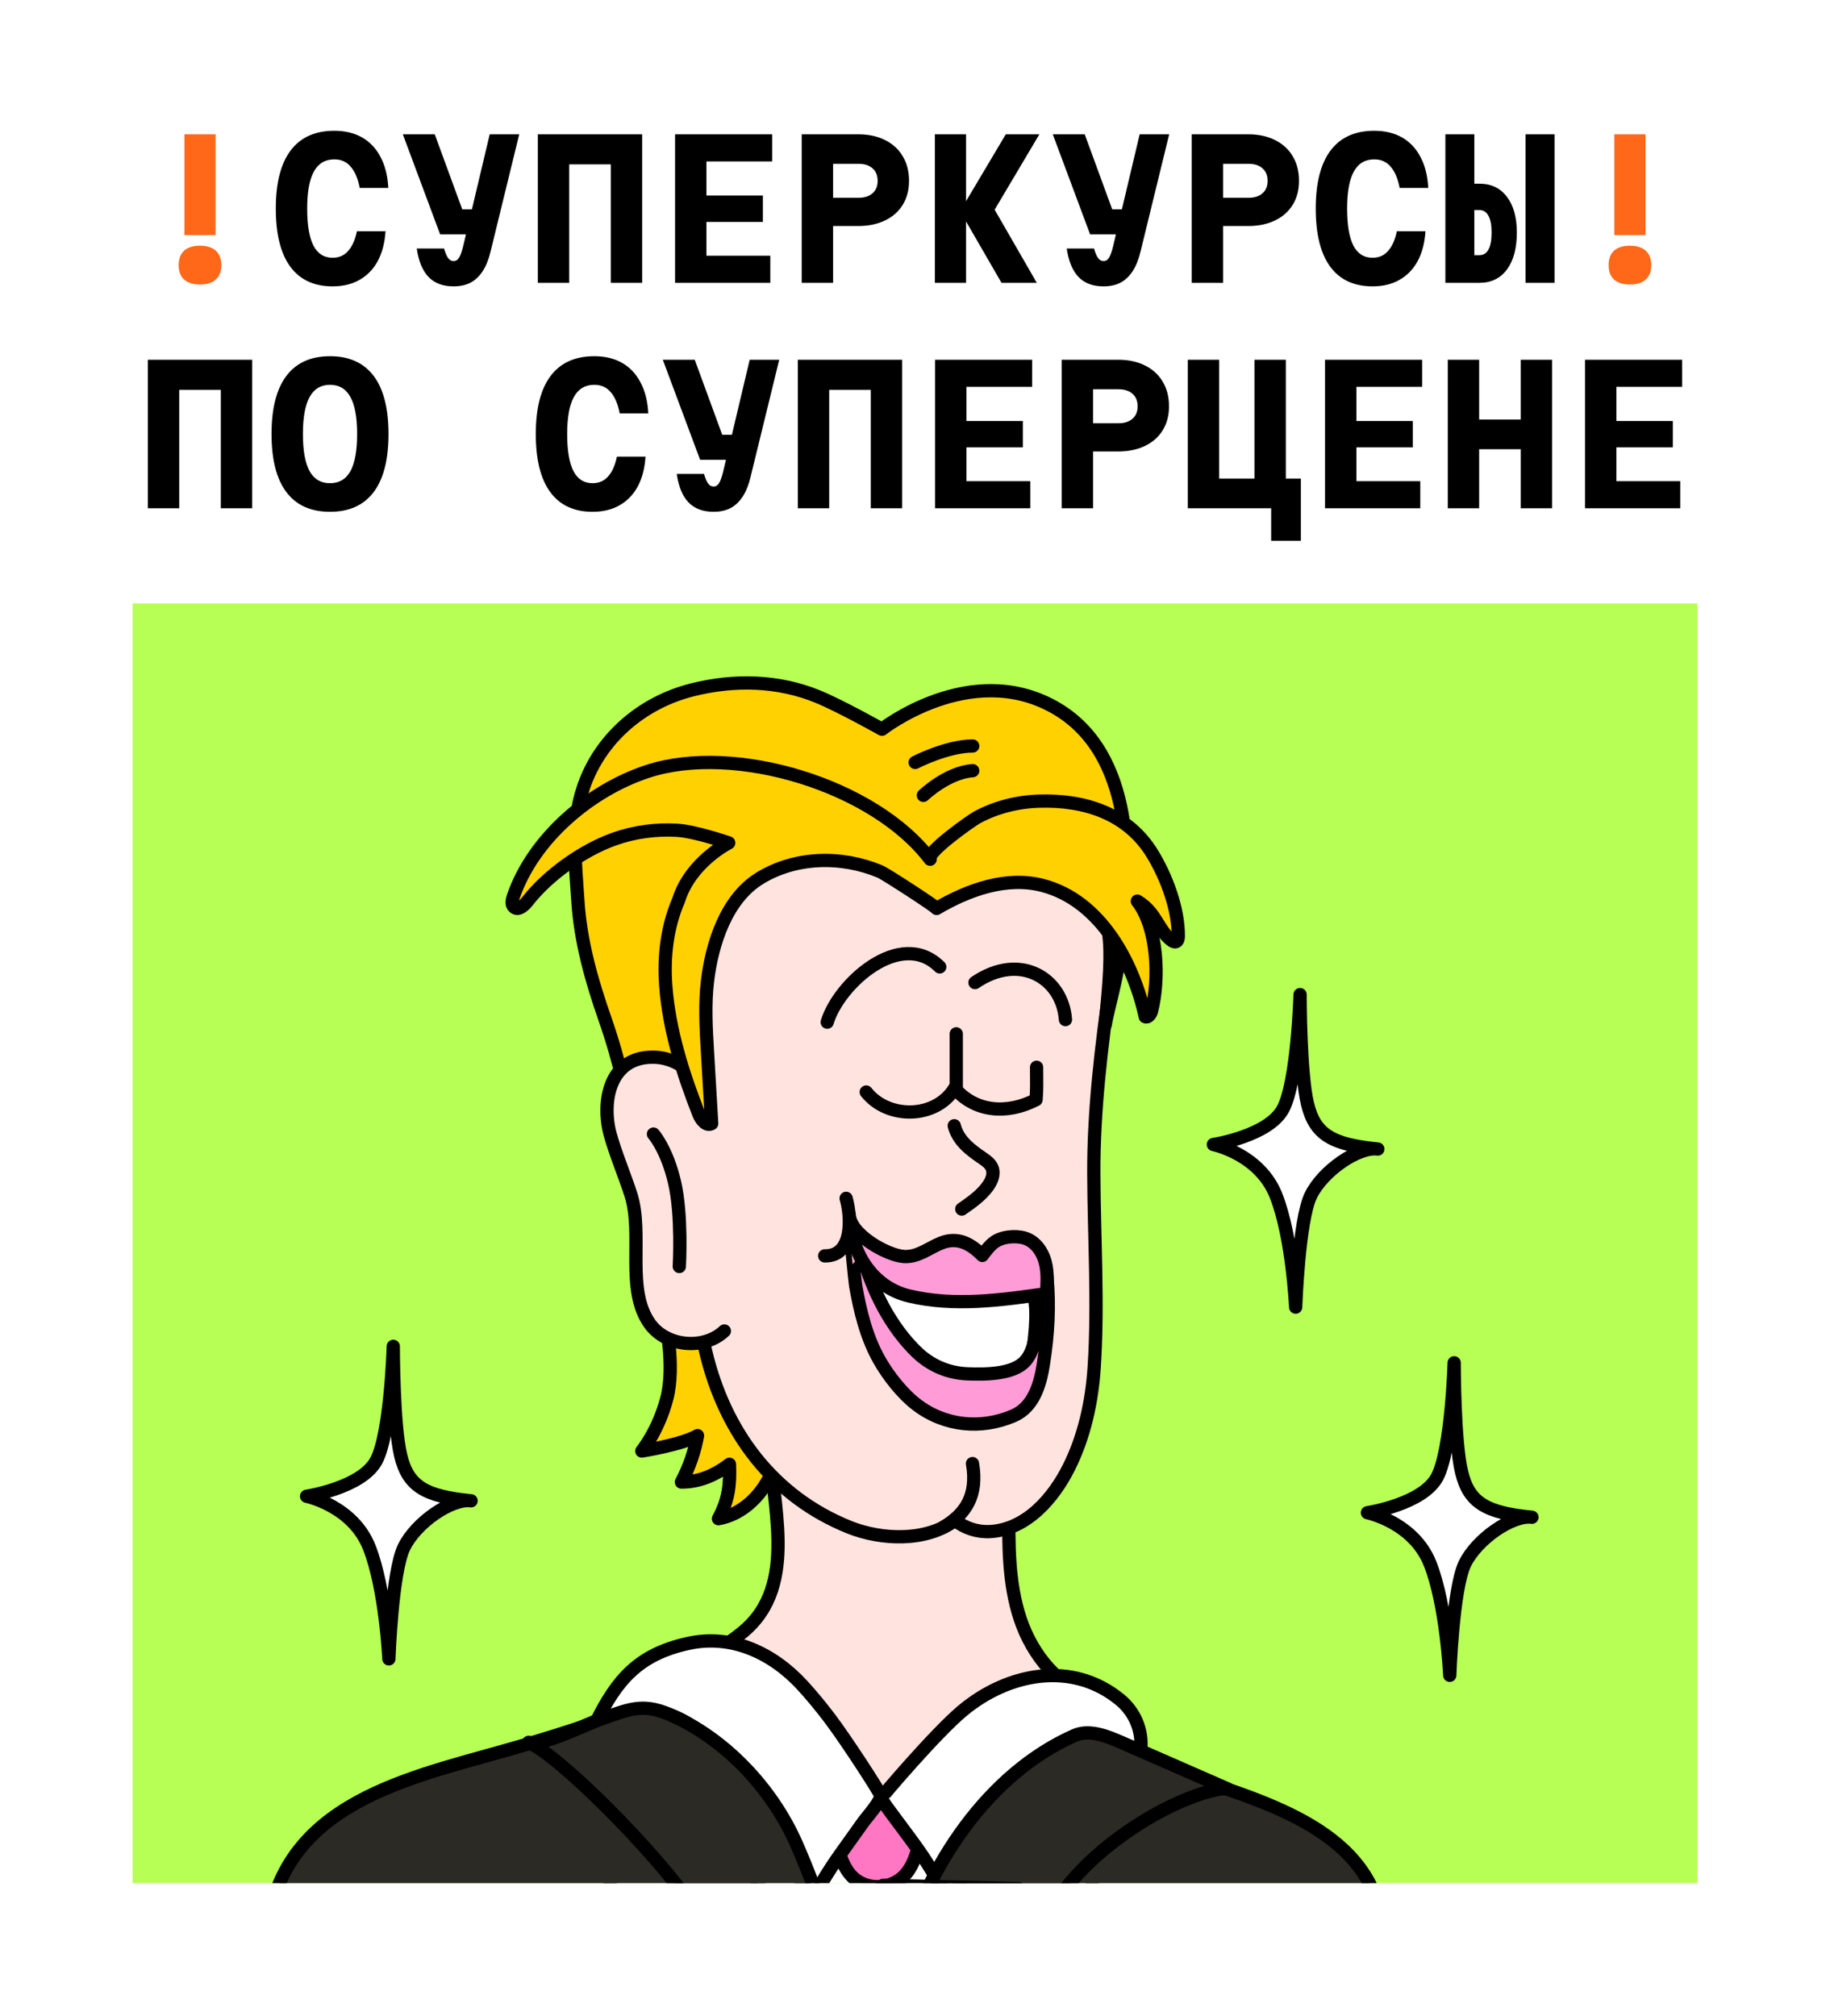 <?xml version="1.0" encoding="UTF-8"?> <svg xmlns="http://www.w3.org/2000/svg" width="276" height="304" viewBox="0 0 276 304" fill="none"><rect width="276" height="304" fill="white"></rect><path d="M27.815 20.255H32.519V35.459H27.815V20.255ZM30.167 42.907C29.122 42.907 28.319 42.655 27.759 42.151C27.218 41.647 26.947 40.929 26.947 39.995C26.947 39.043 27.218 38.315 27.759 37.811C28.319 37.307 29.122 37.055 30.167 37.055C31.194 37.055 31.987 37.307 32.547 37.811C33.107 38.315 33.387 39.043 33.387 39.995C33.387 40.929 33.107 41.647 32.547 42.151C32.006 42.655 31.212 42.907 30.167 42.907ZM243.475 20.255H248.179V35.459H243.475V20.255ZM245.827 42.907C244.782 42.907 243.979 42.655 243.419 42.151C242.878 41.647 242.607 40.929 242.607 39.995C242.607 39.043 242.878 38.315 243.419 37.811C243.979 37.307 244.782 37.055 245.827 37.055C246.854 37.055 247.647 37.307 248.207 37.811C248.767 38.315 249.047 39.043 249.047 39.995C249.047 40.929 248.767 41.647 248.207 42.151C247.666 42.655 246.873 42.907 245.827 42.907Z" fill="#FF6818"></path><path d="M50.165 43.187C47.365 43.187 45.237 42.198 43.781 40.219C42.325 38.241 41.597 35.319 41.597 31.455C41.597 27.591 42.343 24.67 43.837 22.691C45.33 20.713 47.523 19.723 50.417 19.723C52.041 19.723 53.441 20.059 54.617 20.731C55.793 21.403 56.717 22.383 57.389 23.671C58.079 24.959 58.471 26.518 58.565 28.347H54.253C53.973 26.91 53.515 25.837 52.881 25.127C52.265 24.399 51.443 24.035 50.417 24.035C49.035 24.035 48.009 24.651 47.337 25.883C46.665 27.097 46.329 28.954 46.329 31.455C46.329 33.957 46.646 35.823 47.281 37.055C47.915 38.269 48.877 38.875 50.165 38.875C51.117 38.875 51.891 38.539 52.489 37.867C53.105 37.195 53.553 36.197 53.833 34.871H58.145C58.033 36.626 57.641 38.129 56.969 39.379C56.297 40.611 55.382 41.554 54.225 42.207C53.086 42.861 51.733 43.187 50.165 43.187ZM65.57 20.255L69.714 31.567H73.522L72.234 35.347H66.382L60.754 20.255H65.57ZM73.858 20.255H78.31L73.998 37.895C73.718 39.09 73.326 40.079 72.822 40.863C72.318 41.647 71.702 42.235 70.974 42.627C70.246 43.001 69.388 43.187 68.398 43.187C66.811 43.187 65.561 42.721 64.646 41.787C63.731 40.835 63.134 39.398 62.854 37.475H66.97C67.175 38.185 67.39 38.679 67.614 38.959C67.838 39.239 68.109 39.379 68.426 39.379C68.743 39.379 69.005 39.221 69.21 38.903C69.434 38.567 69.649 37.979 69.854 37.139L73.858 20.255ZM81.116 20.255H96.852V42.655H92.12V24.791H85.848V42.655H81.116V20.255ZM101.813 42.655V20.255H116.457V24.343H106.545V29.495H115.057V33.471H106.545V38.567H116.177V42.655H101.813ZM120.915 42.655V20.255H129.455C130.985 20.255 132.329 20.545 133.487 21.123C134.644 21.702 135.531 22.514 136.147 23.559C136.781 24.605 137.099 25.846 137.099 27.283C137.099 28.665 136.781 29.869 136.147 30.895C135.531 31.903 134.644 32.687 133.487 33.247C132.329 33.807 130.985 34.087 129.455 34.087H125.647V42.655H120.915ZM125.647 29.831H129.483C130.379 29.831 131.079 29.607 131.583 29.159C132.105 28.711 132.367 28.086 132.367 27.283C132.367 26.462 132.105 25.827 131.583 25.379C131.079 24.931 130.379 24.707 129.483 24.707H125.647V29.831ZM140.996 20.255H145.7V42.655H140.996V20.255ZM151.048 42.655L144.804 31.847L151.692 20.255H156.76L150.012 31.623L156.368 42.655H151.048ZM163.597 20.255L167.741 31.567H171.549L170.261 35.347H164.409L158.781 20.255H163.597ZM171.885 20.255H176.337L172.025 37.895C171.745 39.09 171.353 40.079 170.849 40.863C170.345 41.647 169.729 42.235 169.001 42.627C168.273 43.001 167.415 43.187 166.425 43.187C164.839 43.187 163.588 42.721 162.673 41.787C161.759 40.835 161.161 39.398 160.881 37.475H164.997C165.203 38.185 165.417 38.679 165.641 38.959C165.865 39.239 166.136 39.379 166.453 39.379C166.771 39.379 167.032 39.221 167.237 38.903C167.461 38.567 167.676 37.979 167.881 37.139L171.885 20.255ZM179.731 42.655V20.255H188.271C189.802 20.255 191.146 20.545 192.303 21.123C193.46 21.702 194.347 22.514 194.963 23.559C195.598 24.605 195.915 25.846 195.915 27.283C195.915 28.665 195.598 29.869 194.963 30.895C194.347 31.903 193.46 32.687 192.303 33.247C191.146 33.807 189.802 34.087 188.271 34.087H184.463V42.655H179.731ZM184.463 29.831H188.299C189.195 29.831 189.895 29.607 190.399 29.159C190.922 28.711 191.183 28.086 191.183 27.283C191.183 26.462 190.922 25.827 190.399 25.379C189.895 24.931 189.195 24.707 188.299 24.707H184.463V29.831ZM207.008 43.187C204.208 43.187 202.08 42.198 200.624 40.219C199.168 38.241 198.44 35.319 198.44 31.455C198.44 27.591 199.187 24.67 200.68 22.691C202.174 20.713 204.367 19.723 207.26 19.723C208.884 19.723 210.284 20.059 211.46 20.731C212.636 21.403 213.56 22.383 214.232 23.671C214.923 24.959 215.315 26.518 215.408 28.347H211.096C210.816 26.91 210.359 25.837 209.724 25.127C209.108 24.399 208.287 24.035 207.26 24.035C205.879 24.035 204.852 24.651 204.18 25.883C203.508 27.097 203.172 28.954 203.172 31.455C203.172 33.957 203.49 35.823 204.124 37.055C204.759 38.269 205.72 38.875 207.008 38.875C207.96 38.875 208.735 38.539 209.332 37.867C209.948 37.195 210.396 36.197 210.676 34.871H214.988C214.876 36.626 214.484 38.129 213.812 39.379C213.14 40.611 212.226 41.554 211.068 42.207C209.93 42.861 208.576 43.187 207.008 43.187ZM217.99 20.255H222.358V27.703H223.114C224.887 27.703 226.269 28.357 227.258 29.663C228.266 30.97 228.77 32.771 228.77 35.067C228.77 37.457 228.266 39.323 227.258 40.667C226.269 41.993 224.887 42.655 223.114 42.655H217.99V20.255ZM222.358 31.679V38.483H223.114C223.73 38.483 224.187 38.203 224.486 37.643C224.803 37.065 224.962 36.206 224.962 35.067C224.962 33.947 224.803 33.107 224.486 32.547C224.187 31.969 223.73 31.679 223.114 31.679H222.358ZM230.086 20.255H234.454V42.655H230.086V20.255ZM22.299 54.255H38.035V76.655H33.303V58.791H27.031V76.655H22.299V54.255ZM49.773 77.187C46.879 77.187 44.686 76.198 43.193 74.219C41.699 72.241 40.953 69.319 40.953 65.455C40.953 61.591 41.699 58.67 43.193 56.691C44.686 54.713 46.879 53.723 49.773 53.723C52.666 53.723 54.859 54.713 56.353 56.691C57.846 58.67 58.593 61.591 58.593 65.455C58.593 69.319 57.846 72.241 56.353 74.219C54.859 76.198 52.666 77.187 49.773 77.187ZM49.773 72.875C51.154 72.875 52.181 72.269 52.853 71.055C53.525 69.823 53.861 67.957 53.861 65.455C53.861 62.954 53.525 61.097 52.853 59.883C52.181 58.651 51.154 58.035 49.773 58.035C48.391 58.035 47.365 58.651 46.693 59.883C46.021 61.097 45.685 62.954 45.685 65.455C45.685 67.957 46.021 69.823 46.693 71.055C47.365 72.269 48.391 72.875 49.773 72.875ZM89.376 77.187C86.576 77.187 84.448 76.198 82.992 74.219C81.536 72.241 80.808 69.319 80.808 65.455C80.808 61.591 81.554 58.67 83.048 56.691C84.541 54.713 86.734 53.723 89.628 53.723C91.252 53.723 92.652 54.059 93.828 54.731C95.004 55.403 95.928 56.383 96.6 57.671C97.29 58.959 97.682 60.518 97.776 62.347H93.464C93.184 60.91 92.726 59.837 92.092 59.127C91.476 58.399 90.654 58.035 89.628 58.035C88.246 58.035 87.22 58.651 86.548 59.883C85.876 61.097 85.54 62.954 85.54 65.455C85.54 67.957 85.857 69.823 86.492 71.055C87.126 72.269 88.088 72.875 89.376 72.875C90.328 72.875 91.102 72.539 91.7 71.867C92.316 71.195 92.764 70.197 93.044 68.871H97.356C97.244 70.626 96.852 72.129 96.18 73.379C95.508 74.611 94.593 75.554 93.436 76.207C92.297 76.861 90.944 77.187 89.376 77.187ZM104.781 54.255L108.925 65.567H112.733L111.445 69.347H105.593L99.965 54.255H104.781ZM113.069 54.255H117.521L113.209 71.895C112.929 73.09 112.537 74.079 112.033 74.863C111.529 75.647 110.913 76.235 110.185 76.627C109.457 77.001 108.598 77.187 107.609 77.187C106.022 77.187 104.772 76.721 103.857 75.787C102.942 74.835 102.345 73.398 102.065 71.475H106.181C106.386 72.185 106.601 72.679 106.825 72.959C107.049 73.239 107.32 73.379 107.637 73.379C107.954 73.379 108.216 73.221 108.421 72.903C108.645 72.567 108.86 71.979 109.065 71.139L113.069 54.255ZM120.327 54.255H136.063V76.655H131.331V58.791H125.059V76.655H120.327V54.255ZM141.024 76.655V54.255H155.668V58.343H145.756V63.495H154.268V67.471H145.756V72.567H155.388V76.655H141.024ZM160.125 76.655V54.255H168.665C170.196 54.255 171.54 54.545 172.697 55.123C173.855 55.702 174.741 56.514 175.357 57.559C175.992 58.605 176.309 59.846 176.309 61.283C176.309 62.665 175.992 63.869 175.357 64.895C174.741 65.903 173.855 66.687 172.697 67.247C171.54 67.807 170.196 68.087 168.665 68.087H164.857V76.655H160.125ZM164.857 63.831H168.693C169.589 63.831 170.289 63.607 170.793 63.159C171.316 62.711 171.577 62.086 171.577 61.283C171.577 60.462 171.316 59.827 170.793 59.379C170.289 58.931 169.589 58.707 168.693 58.707H164.857V63.831ZM179.143 76.655V54.255H183.875V72.175H189.195V54.255H193.927V72.175H196.195V81.555H191.715V76.655H179.143ZM199.84 76.655V54.255H214.484V58.343H204.572V63.495H213.084V67.471H204.572V72.567H214.204V76.655H199.84ZM218.354 76.655V54.255H223.086V63.271H229.358V54.255H234.09V76.655H229.358V67.751H223.086V76.655H218.354ZM239.051 76.655V54.255H253.695V58.343H243.783V63.495H252.295V67.471H243.783V72.567H253.415V76.655H239.051Z" fill="black"></path><g clip-path="url(#clip0_300_2695)"><rect width="236" height="193" transform="translate(20 91)" fill="#B7FF54"></rect><path d="M154.465 270.081C156.347 270.195 158.32 270.349 159.915 271.365C162.39 272.946 163.258 276.12 163.836 279.015C169.072 305.166 166.685 332.821 157.055 357.662C156.659 358.686 156.18 359.786 155.209 360.289C154.112 360.858 152.789 360.458 151.619 360.065C140.515 356.316 129.036 353.696 117.412 352.251C109.102 351.22 99.668 350.233 94.603 343.504C91.972 340.008 91.042 335.525 90.483 331.174C89.109 320.49 89.581 309.715 90.817 299.046C91.467 293.444 91.758 273.222 95.984 269.645C104.745 262.234 142.989 269.377 154.461 270.081H154.465Z" fill="white" stroke="black" stroke-width="2" stroke-linecap="round" stroke-linejoin="round"></path><path d="M204.111 316.645C204.346 315.757 204.583 314.877 204.821 314.004C206.98 306.057 209.647 297.902 208.403 289.765C206.208 275.399 189.501 271.488 177.818 267.35C170.372 264.712 163.127 261.011 156.705 256.385C145.842 273.297 137.715 290.946 133.441 310.827C130.957 322.39 130.62 334.243 130.309 346.023C130.214 349.622 128.234 358.959 130.221 361.938C131.974 364.568 141.213 365.459 144.265 366.483C152.168 369.132 156.98 370.566 165.132 367.613C175.732 363.783 186.797 354.74 198.348 360.023C197.17 345.832 200.434 330.487 204.108 316.641L204.111 316.645Z" fill="#2B2A25" stroke="black" stroke-width="2" stroke-linecap="round" stroke-linejoin="round"></path><path d="M129.987 349.629C131.022 336.721 130.703 323.699 129.011 310.86C127.478 299.196 116.403 291.98 113.072 280.565C110.31 271.096 116.979 261.553 113.072 252.664C107.793 255.655 102.133 255.299 96.447 257.42C90.904 259.487 85.277 261.314 79.613 263.021C63.835 267.774 43.343 270.788 40.441 290.174C39.297 297.823 40.79 305.589 42.213 313.187C44.649 326.205 46.901 339.261 48.967 352.342C49.851 357.946 50.702 363.58 50.727 369.254C57.797 359.613 77.657 364.38 87.485 365.081C97.159 365.771 106.983 365.705 116.451 363.382C120.233 362.453 124.129 361.037 126.605 358.031C129.026 355.094 129.69 353.421 129.995 349.629H129.987Z" fill="#2B2A25" stroke="black" stroke-width="2" stroke-linecap="round" stroke-linejoin="round"></path><path d="M165.148 256.072C165.203 256.079 165.254 256.09 165.309 256.101C159.733 254.661 155.678 249.604 153.867 244.157C152.052 238.705 152.107 232.841 152.176 227.101C152.239 221.978 152.301 216.855 152.363 211.733C144.422 212.127 136.47 212.281 128.521 212.197C122.798 212.135 116.133 209.862 116.14 217.192C116.147 226.381 120.69 238.95 112.085 246.097C109.474 248.264 106.486 249.977 103.293 251.135C104.21 250.803 109.903 254.764 110.754 255.462C112.675 257.04 114.479 259.163 116.221 260.968C120.301 265.195 123.737 270.04 126.362 275.294C127.19 276.95 128.059 278.776 129.735 279.569C131.781 280.538 134.296 279.544 135.876 277.925C137.456 276.31 138.365 274.18 139.495 272.225C141.555 268.648 144.525 265.298 148.044 263.083C151.792 260.723 156.635 260.204 160.737 258.377C161.856 257.88 163.766 255.9 165.148 256.072Z" fill="#FFE3DE" stroke="black" stroke-width="2" stroke-linecap="round" stroke-linejoin="round"></path><path d="M137.286 271.206C138.336 271.882 138.892 273.841 138.987 274.945C139.086 276.108 138.841 277.27 138.544 278.4C138.043 280.323 137.297 282.337 135.673 283.485C133.237 285.199 129.736 284.823 127.977 282.381C126.682 280.582 126.246 278.319 125.866 276.137C125.778 275.633 125.701 275.081 125.961 274.642C126.162 274.306 126.524 274.105 126.846 273.882C127.377 273.512 127.83 273.034 128.178 272.485C128.35 272.211 128.503 271.911 128.77 271.732C129.026 271.557 129.352 271.524 129.663 271.495C130.932 271.374 132.212 271.198 133.485 271.158C134.532 271.125 136.072 270.65 137.063 271.089C137.14 271.122 137.213 271.162 137.286 271.209V271.206Z" fill="#FF77C2" stroke="black" stroke-width="2" stroke-linecap="round" stroke-linejoin="round"></path><path d="M121.809 287.572C123.389 284.874 124.805 282.348 126.63 279.793C127.815 278.129 129 276.466 130.189 274.803C130.767 273.991 132.976 271.586 132.793 270.727C132.698 270.277 127.61 262.392 125.053 259.033C123.777 257.359 122.442 255.732 121.019 254.178C116.564 249.324 110.404 246.388 103.765 247.858C96.314 249.507 93.054 253.29 89.828 259.87C95.421 257.501 99.459 256.957 104.752 260.572C108.962 263.449 112.492 267.737 114.998 272.153C116.827 275.241 118.378 278.451 119.823 281.73C120.295 282.805 122.445 286.442 121.813 287.568L121.809 287.572Z" fill="white" stroke="black" stroke-width="2" stroke-linecap="round" stroke-linejoin="round"></path><path d="M143.615 287.572C143.845 286.716 142.276 285.038 141.877 284.347C141.025 282.867 140.129 281.412 139.185 279.986C137.36 277.219 132.813 271.487 132.89 271.18C132.934 271.008 141.124 261.376 145.165 258.002C151.998 252.299 161.677 250.387 168.927 256.35C171.133 258.163 172.321 260.945 172.054 263.792C170.562 263.639 169.231 262.831 167.793 262.396C163.993 261.252 162.2 262.919 159.435 264.889C156.622 266.896 153.864 268.38 151.49 270.997C147.565 275.326 145.114 282.001 143.611 287.572H143.615Z" fill="white" stroke="black" stroke-width="2" stroke-linecap="round" stroke-linejoin="round"></path><path d="M130.58 334.016C130.532 329.24 130.33 324.467 129.96 319.709C129.952 319.628 129.945 319.55 129.938 319.469C129.901 319.005 129.861 318.544 129.82 318.08C129.6 315.662 129.332 313.252 129.017 310.845C128.786 309.087 128.558 307.336 128.331 305.589C126.914 296.357 123.887 286.656 120.108 278.073C116.458 269.776 109.321 262.118 100.915 258.539C96.74 256.763 94.671 257.879 90.492 259.313C88.646 259.947 81.403 263.533 79.727 262.77C84.61 264.996 98.817 279.278 104.28 287.301C100.908 288.083 87.982 296.626 87.982 296.626C87.982 296.626 96.854 297.953 109.674 308.173C125.384 321.846 127.252 330.773 130.462 348.169C130.565 345.478 130.591 336.707 130.576 334.016H130.58Z" fill="#2B2A25" stroke="black" stroke-width="2" stroke-linecap="round" stroke-linejoin="round"></path><path d="M166.232 279.145C156.751 287.046 151.199 300.34 151.199 300.34C151.199 300.34 163.226 298.263 163.557 299.056C156.497 302.942 144.973 312.064 140.639 318.846C136.305 325.627 133.248 333.135 130.58 340.727C131.599 337.824 130.536 332.628 130.679 329.48C130.856 325.572 131.18 321.667 131.651 317.785C132.589 310.017 134.112 302.314 136.187 294.766C139.867 281.402 149.035 267.491 162.067 261.733C164.37 260.717 167.141 261.917 169.301 262.86C174.584 265.172 179.867 267.483 185.155 269.795C184.257 269.403 175.71 271.245 166.228 279.141L166.232 279.145Z" fill="#2B2A25" stroke="black" stroke-width="2" stroke-linecap="round" stroke-linejoin="round"></path><path d="M254.877 285.913C255.22 290.267 250.121 294.076 249.5 298.386C248.455 305.632 246.221 308.903 240.461 313.674C225.56 326.016 201.099 313.551 181.845 315.015C158.811 316.767 133.039 318.061 116.936 297.87C121.139 294.588 133.208 284.333 133.208 284.333L153.665 284.819C153.665 284.819 157.272 293.927 169.286 296.583C176.282 298.128 181.746 298.389 188.292 298.386C198.395 298.386 217.087 316.36 225.911 311.399C236.718 305.323 247.705 297.95 254.877 285.917V285.913Z" fill="#FF77C2" stroke="black" stroke-width="2" stroke-linecap="round" stroke-linejoin="round"></path><path d="M117.383 219.231C117.021 220.631 116.505 221.995 115.818 223.252C114.252 226.107 111.567 228.476 108.359 229.043C109.903 226.181 110.141 223.925 110.02 220.833C107.902 222.448 105.488 223.53 102.77 223.516C103.937 221.326 104.76 218.954 105.203 216.512C102.906 217.872 96.797 218.837 96.797 218.837C96.797 218.837 99.328 215.751 100.586 210.846C101.845 205.944 100.334 199.177 100.334 199.177C100.334 199.177 99.668 199.214 99.376 197.931C99.127 196.83 98.885 195.635 99.354 194.611C100.1 192.974 102.214 193.577 103.611 193.544C101.775 196.633 108.502 205.848 110.642 208.36C112.862 210.963 118.327 212.736 117.888 216.482C117.782 217.4 117.614 218.325 117.38 219.231H117.383Z" fill="#FFD100" stroke="black" stroke-width="2" stroke-linecap="round" stroke-linejoin="round"></path><path d="M165.028 206.159C165.653 196.454 165.009 186.734 164.969 177.01C164.929 167.418 166.118 157.716 167.475 148.168C168.093 143.814 168.85 139.647 167.559 135.315C166.377 131.327 162.453 131.981 159.095 128.962C155.027 125.306 149.35 123.855 143.878 123.877C139.627 123.895 135.527 125.313 131.317 125.306C128.61 125.302 126.097 124.411 123.375 124.827C115.998 125.957 108.879 132.091 105.474 138.503C103.228 142.728 102.218 147.499 101.618 152.244C100.371 162.128 103.056 172.115 103.839 182.007C104.417 189.293 104.585 195.975 106.418 203.765C109.289 215.985 116.638 225.742 128.116 230.337C132.86 232.234 139.616 232.589 144.031 229.284C145.502 230.465 147.415 231.083 149.302 230.984C154.841 230.695 158.908 225.895 161.202 221.319C163.55 216.636 164.691 211.368 165.028 206.167V206.159Z" fill="#FFE3DE" stroke="black" stroke-width="2" stroke-linecap="round" stroke-linejoin="round"></path><path d="M124.762 154.159C126.499 148.354 135.823 139.943 141.731 145.821" stroke="black" stroke-width="2" stroke-linecap="round" stroke-linejoin="round"></path><path d="M147.045 148.186C153.816 143.58 160.221 147.488 160.692 153.768" stroke="black" stroke-width="2" stroke-linecap="round" stroke-linejoin="round"></path><path d="M143.92 169.779C144.512 172.064 146.356 173.424 148.189 174.674C148.759 175.065 149.356 175.493 149.619 176.133C150.003 177.065 149.553 178.132 148.957 178.944C147.929 180.34 146.48 181.356 145.054 182.343" fill="#FFE3DE"></path><path d="M143.92 169.779C144.512 172.064 146.356 173.424 148.189 174.674C148.759 175.065 149.356 175.493 149.619 176.133C150.003 177.065 149.553 178.132 148.957 178.944C147.929 180.34 146.48 181.356 145.054 182.343" stroke="black" stroke-width="2" stroke-linecap="round" stroke-linejoin="round"></path><path d="M148.736 193.679C151.311 193.281 153.791 192.29 155.668 190.514C155.353 190.81 156.194 195.065 156.224 195.726C156.308 197.722 156.242 199.726 156.03 201.714C155.719 204.642 155.273 207.574 152.522 209.197C148.432 211.613 142.177 209.954 138.494 207.439C135.564 205.439 133.373 202.464 132.129 199.155C131.529 197.558 131.39 196.033 131.123 194.388C130.875 192.857 130.117 191.508 129.719 189.998C130.245 191.99 135.041 192.839 136.698 192.912C139.994 193.062 143.213 193.972 146.549 193.869C147.277 193.847 148.008 193.782 148.736 193.672V193.679Z" fill="white" stroke="black" stroke-width="2" stroke-linecap="round" stroke-linejoin="round"></path><path d="M137.67 203.33C133.767 199.261 131.152 193.683 129.828 188.236C129.59 187.26 129.221 186.09 128.24 185.878C128.229 185.878 128.946 193.292 129.041 193.855C129.711 197.719 130.666 201.656 132.593 205.07C133.958 207.49 136.057 210.173 138.27 211.862C142.502 215.09 147.993 215.612 152.854 213.521C155.919 212.205 156.885 208.755 157.361 205.75C158.052 201.381 158.323 197.013 157.902 192.601C157.108 192.776 156.366 192.707 155.568 192.842C156.234 196.187 157.152 202.482 154.603 205.296C152.774 207.314 148.512 207.289 145.97 207.197C142.982 207.088 140.3 205.922 138.164 203.831C137.996 203.666 137.831 203.498 137.67 203.33Z" fill="#FF9CD7" stroke="black" stroke-width="2" stroke-linecap="round" stroke-linejoin="round"></path><path d="M157.928 193.072C157.924 193.749 157.881 194.429 157.837 195.101C151.018 196.077 143.918 197.072 137.118 195.452C131.471 194.107 128.31 188.795 128.076 183.188C128.201 186.185 133.735 189.311 136.303 189.497C138.439 189.651 140.1 188.192 141.976 187.454C144.412 186.496 146.384 187.534 148.154 189.336C148.67 188.642 149.193 187.936 149.877 187.403C151.051 186.485 153.169 186.302 154.559 186.73C156.114 187.209 157.186 188.693 157.617 190.258C157.87 191.175 157.939 192.122 157.932 193.072H157.928Z" fill="#FF9CD7" stroke="black" stroke-width="2" stroke-linecap="round" stroke-linejoin="round"></path><path d="M166.688 154.55C167.976 141.566 168.008 137.724 162.895 132.705C159.807 129.678 155.133 127.942 150.809 128.812C147.641 129.448 144.766 132.954 141.427 132.493C140.106 132.31 139.009 131.426 137.959 130.603C133.705 127.273 128.533 124.319 123.192 125.131C120.299 125.569 117.661 127.094 115.43 128.987C106.22 136.814 106.018 149.732 105.836 160.889C105.777 164.472 106.048 168.047 106.048 171.625C106.048 174.363 106.435 179.046 104.903 181.466C103.56 183.583 101.227 183.254 99.405 181.828C96.826 179.807 96.376 176.22 95.919 173.208C94.898 166.478 93.472 160.048 91.222 153.618C89.218 147.883 87.539 141.946 87.155 135.856C86.785 130.033 86.058 124.451 87.993 118.744C90.498 111.357 96.83 105.954 104.372 104.053C110.755 102.441 117.369 102.605 123.36 105.065C126.781 106.469 133.021 109.979 133.021 109.979C133.021 109.979 146.273 99.564 158.948 106.626C171.619 113.689 170.039 131.755 169.64 137.578C169.04 146.344 167.131 151.728 166.692 154.554L166.688 154.55Z" fill="#FFD100" stroke="black" stroke-width="2" stroke-linecap="round" stroke-linejoin="round"></path><path d="M130.646 164.695C133.909 168.84 141.148 168.76 143.976 164.121C147.045 167.703 151.851 168.131 156.259 165.846C156.398 164.121 156.339 163.371 156.339 160.962" stroke="black" stroke-width="2" stroke-linecap="round" stroke-linejoin="round"></path><path d="M107.068 167.868C106.677 163.514 103.129 159.518 98.6 159.438C91.877 159.314 90.703 166.201 92.027 171.084C92.74 173.724 94.291 177.5 95.132 180.103C97.079 186.101 94.287 194.509 98.029 199.674C100.521 203.114 106.157 203.644 109.248 200.731" fill="#FFE3DE"></path><path d="M107.068 167.868C106.677 163.514 103.129 159.518 98.6 159.438C91.877 159.314 90.703 166.201 92.027 171.084C92.74 173.724 94.291 177.5 95.132 180.103C97.079 186.101 94.287 194.509 98.029 199.674C100.521 203.114 106.157 203.644 109.248 200.731" stroke="black" stroke-width="2" stroke-linecap="round" stroke-linejoin="round"></path><path d="M146.671 220.73C147.498 225.53 145.636 228.367 142.26 230.333" stroke="black" stroke-width="2" stroke-linecap="round" stroke-linejoin="round"></path><path d="M98.555 171.033C98.555 171.033 100.567 173.303 101.733 178.297C102.904 183.29 102.454 191.003 102.454 191.003" stroke="black" stroke-width="2" stroke-linecap="round" stroke-linejoin="round"></path><path d="M144.223 155.918C144.223 158.746 144.223 161.827 144.223 164.6" stroke="black" stroke-width="2" stroke-linecap="round" stroke-linejoin="round"></path><path d="M100.411 148.678C100.085 144.306 100.59 139.823 102.342 135.777C104.137 129.995 109.905 127.116 109.905 127.116C109.905 127.116 104.902 125.388 102.144 125.219C98.918 125.022 95.649 125.465 92.603 126.552C87.892 128.233 82.611 131.983 79.525 135.953C79.027 136.59 78.175 137.333 77.55 136.824C77.107 136.462 77.228 135.766 77.414 135.224C80.457 126.417 89.026 119.159 97.697 116.328C110.779 112.055 131.833 118.404 140.281 129.584C139.557 128.625 146.509 123.736 147.332 123.289C150.203 121.733 153.425 120.927 156.683 120.825C163.65 120.605 170.083 122.7 173.788 128.742C175.916 132.214 177.752 137.095 177.712 141.215C177.712 141.53 177.643 141.918 177.346 142.021C177.123 142.097 176.889 141.969 176.699 141.826C175.269 140.772 174.618 138.974 173.495 137.597C172.947 136.923 172.277 136.344 171.531 135.901C174.669 139.955 174.881 147.675 173.689 152.417C173.565 152.904 173.199 153.512 172.727 153.336C170.943 145.181 165.976 135.777 157.199 133.525C151.79 132.137 146.074 134.177 141.257 137.004C141.418 136.908 133.585 131.796 132.714 131.434C126.914 129.009 119.962 129.134 114.546 132.481C109.539 135.572 107.385 142.299 106.708 147.924C106.28 151.479 106.489 155.083 106.701 158.657C106.913 162.253 107.125 165.849 107.337 169.445C106.551 169.91 105.739 168.889 105.403 168.039C102.978 161.901 100.904 155.295 100.411 148.682V148.678Z" fill="#FFD100" stroke="black" stroke-width="2" stroke-linecap="round" stroke-linejoin="round"></path><path d="M139.262 119.949C139.262 119.949 142.869 116.49 146.704 116.228" stroke="black" stroke-width="2" stroke-linecap="round" stroke-linejoin="round"></path><path d="M138.021 114.987C138.021 114.987 142.815 112.507 146.704 112.507" stroke="black" stroke-width="2" stroke-linecap="round" stroke-linejoin="round"></path><path d="M183 172.608C183 172.608 189.975 174.035 192.454 180.32C194.933 186.605 195.41 197.132 195.41 197.132C195.41 197.132 195.873 184.084 197.683 180.32C199.493 176.56 204.889 172.884 207.807 173.292C200.903 172.608 198.317 171.143 197.195 166.477C196.073 161.812 196.077 150 196.077 150C196.077 150 195.695 163.044 193.533 167.195C191.371 171.346 183 172.608 183 172.608Z" fill="white" stroke="black" stroke-width="2" stroke-linecap="round" stroke-linejoin="round"></path><path d="M206.24 228.139C206.24 228.139 213.215 229.567 215.694 235.851C218.173 242.136 218.651 252.664 218.651 252.664C218.651 252.664 219.114 239.616 220.923 235.851C222.733 232.091 228.129 228.415 231.047 228.823C224.143 228.139 221.557 226.674 220.435 222.009C219.313 217.343 219.317 205.531 219.317 205.531C219.317 205.531 218.936 218.575 216.773 222.726C214.611 226.877 206.24 228.139 206.24 228.139Z" fill="white" stroke="black" stroke-width="2" stroke-linecap="round" stroke-linejoin="round"></path><path d="M46.238 225.658C46.238 225.658 53.213 227.086 55.692 233.371C58.171 239.656 58.649 250.183 58.649 250.183C58.649 250.183 59.112 237.135 60.921 233.371C62.731 229.61 68.127 225.934 71.045 226.343C64.141 225.658 61.555 224.194 60.433 219.528C59.311 214.862 59.315 203.051 59.315 203.051C59.315 203.051 58.934 216.095 56.771 220.245C54.609 224.396 46.238 225.658 46.238 225.658Z" fill="white" stroke="black" stroke-width="2" stroke-linecap="round" stroke-linejoin="round"></path><path d="M127.614 180.725C128.369 183.341 128.827 189.48 124.379 189.406Z" fill="#FFE3DE"></path><path d="M127.614 180.725C128.369 183.341 128.827 189.48 124.379 189.406" stroke="black" stroke-width="2" stroke-linecap="round" stroke-linejoin="round"></path></g><defs><clipPath id="clip0_300_2695"><rect width="236" height="193" fill="white" transform="translate(20 91)"></rect></clipPath></defs></svg> 